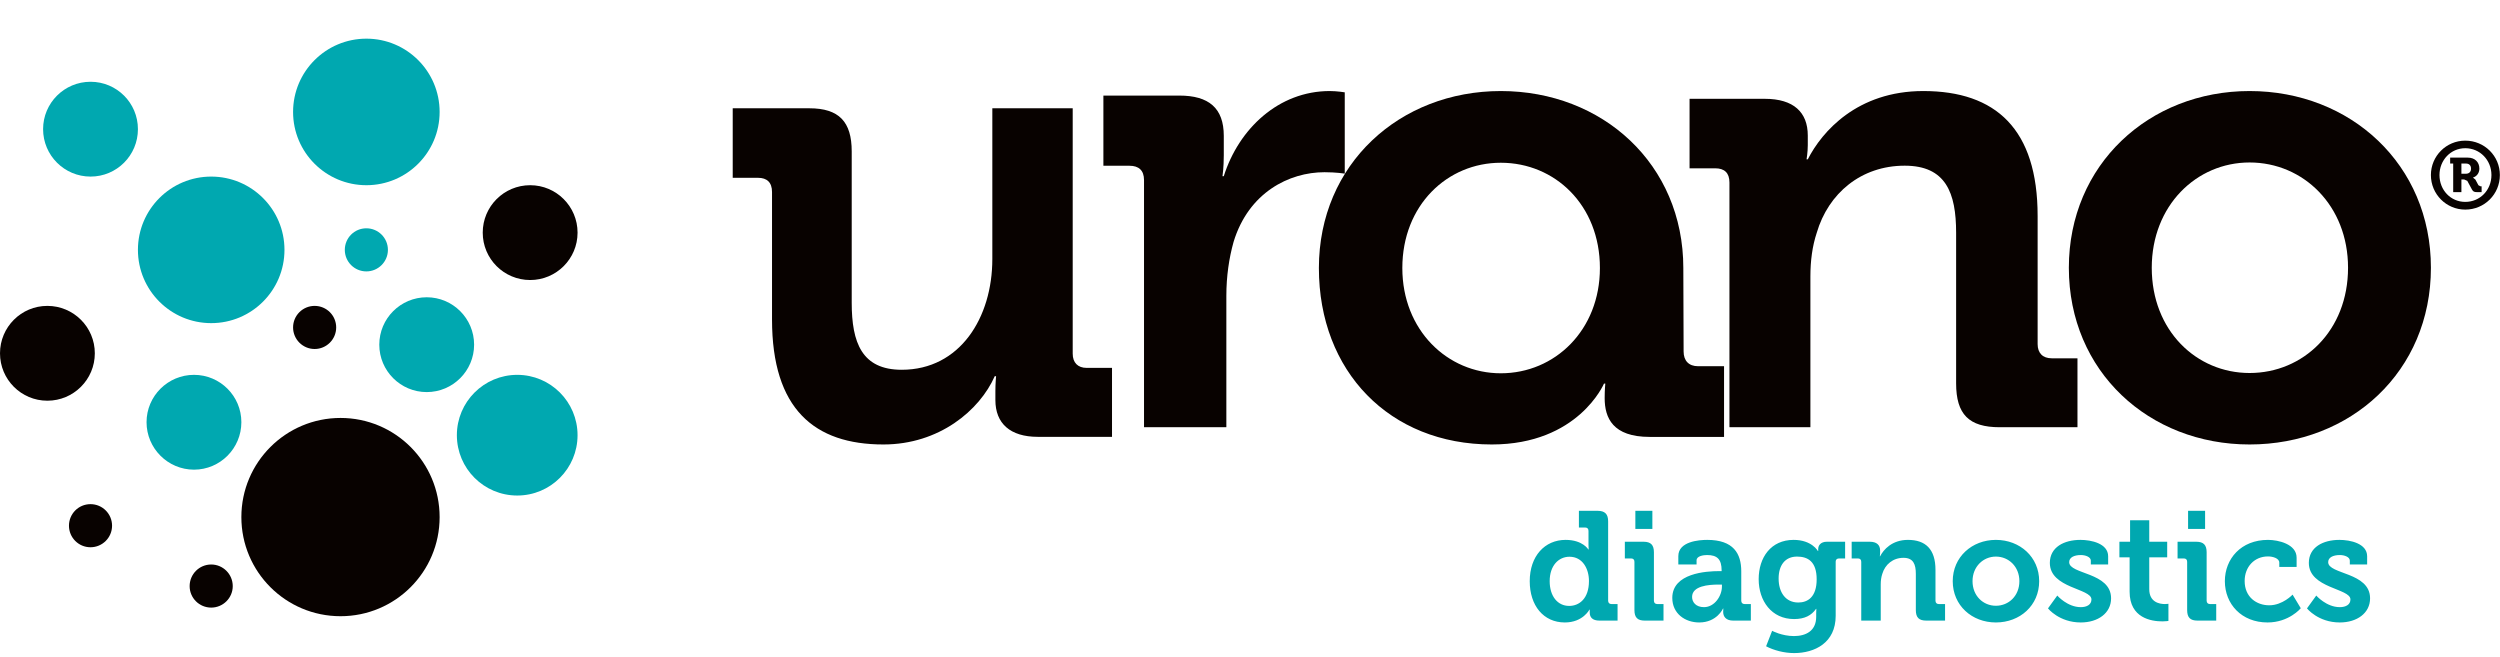 <svg width="194" height="51" viewBox="0 0 194 51" fill="none" xmlns="http://www.w3.org/2000/svg">
<path fill-rule="evenodd" clip-rule="evenodd" d="M22.075 19.389C22.075 22.531 19.528 25.075 16.39 25.075C13.252 25.075 10.703 22.531 10.703 19.389C10.703 16.247 13.252 13.703 16.39 13.703C19.528 13.703 22.075 16.247 22.075 19.389Z" fill="#00A8B0"/>
<path fill-rule="evenodd" clip-rule="evenodd" d="M15.055 29.088C13.025 29.088 11.372 30.734 11.372 32.762C11.372 34.792 13.025 36.446 15.055 36.446C17.085 36.446 18.73 34.792 18.73 32.762C18.73 30.734 17.085 29.088 15.055 29.088Z" fill="#00A8B0"/>
<path fill-rule="evenodd" clip-rule="evenodd" d="M33.114 23.068C31.08 23.068 29.433 24.717 29.433 26.747C29.433 28.775 31.08 30.426 33.114 30.426C35.144 30.426 36.791 28.775 36.791 26.747C36.791 24.717 35.144 23.068 33.114 23.068Z" fill="#00A8B0"/>
<path fill-rule="evenodd" clip-rule="evenodd" d="M28.429 17.716C27.503 17.716 26.757 18.464 26.757 19.39C26.757 20.311 27.503 21.061 28.429 21.061C29.351 21.061 30.102 20.311 30.102 19.39C30.102 18.464 29.351 17.716 28.429 17.716Z" fill="#00A8B0"/>
<path fill-rule="evenodd" clip-rule="evenodd" d="M40.139 29.088C37.549 29.088 35.453 31.189 35.453 33.769C35.453 36.357 37.549 38.453 40.139 38.453C42.725 38.453 44.818 36.357 44.818 33.769C44.818 31.189 42.725 29.088 40.139 29.088Z" fill="#00A8B0"/>
<path fill-rule="evenodd" clip-rule="evenodd" d="M7.027 6.345C4.995 6.345 3.344 7.99 3.344 10.022C3.344 12.057 4.995 13.703 7.027 13.703C9.06 13.703 10.703 12.057 10.703 10.022C10.703 7.99 9.06 6.345 7.027 6.345Z" fill="#00A8B0"/>
<path fill-rule="evenodd" clip-rule="evenodd" d="M28.432 3C25.293 3 22.743 5.544 22.743 8.689C22.743 11.827 25.293 14.372 28.432 14.372C31.57 14.372 34.115 11.827 34.115 8.689C34.115 5.544 31.57 3 28.432 3Z" fill="#00A8B0"/>
<path fill-rule="evenodd" clip-rule="evenodd" d="M24.416 23.737C23.492 23.737 22.743 24.484 22.743 25.409C22.743 26.33 23.492 27.082 24.416 27.082C25.34 27.082 26.088 26.33 26.088 25.409C26.088 24.484 25.34 23.737 24.416 23.737Z" fill="#080200"/>
<path fill-rule="evenodd" clip-rule="evenodd" d="M16.39 43.805C15.464 43.805 14.716 44.557 14.716 45.483C14.716 46.402 15.464 47.15 16.39 47.15C17.309 47.15 18.061 46.402 18.061 45.483C18.061 44.557 17.309 43.805 16.39 43.805Z" fill="#080200"/>
<path fill-rule="evenodd" clip-rule="evenodd" d="M7.022 39.122C6.099 39.122 5.352 39.867 5.352 40.794C5.352 41.721 6.099 42.467 7.022 42.467C7.944 42.467 8.696 41.721 8.696 40.794C8.696 39.867 7.944 39.122 7.022 39.122Z" fill="#080200"/>
<path fill-rule="evenodd" clip-rule="evenodd" d="M3.675 23.737C1.645 23.737 0 25.383 0 27.416C0 29.449 1.645 31.095 3.675 31.095C5.708 31.095 7.358 29.449 7.358 27.416C7.358 25.383 5.708 23.737 3.675 23.737Z" fill="#080200"/>
<path fill-rule="evenodd" clip-rule="evenodd" d="M41.141 14.372C39.106 14.372 37.46 16.019 37.46 18.053C37.46 20.085 39.106 21.73 41.141 21.73C43.171 21.73 44.819 20.085 44.819 18.053C44.819 16.019 43.171 14.372 41.141 14.372Z" fill="#080200"/>
<path fill-rule="evenodd" clip-rule="evenodd" d="M26.426 32.433C22.177 32.433 18.73 35.877 18.73 40.127C18.73 44.378 22.177 47.818 26.426 47.818C30.673 47.818 34.115 44.378 34.115 40.127C34.115 35.877 30.673 32.433 26.426 32.433Z" fill="#080200"/>
<path fill-rule="evenodd" clip-rule="evenodd" d="M191.352 13.482C191.598 13.482 191.752 13.336 191.752 13.088C191.752 12.828 191.598 12.691 191.359 12.691H191.005V13.482H191.352ZM190.368 12.691H190.132V12.232H191.505C192.042 12.232 192.399 12.571 192.399 13.088C192.399 13.5 192.106 13.724 191.915 13.77V13.792L192.09 13.934L192.326 14.375L192.487 14.459H192.573V14.909H192.215C192.008 14.909 191.915 14.871 191.827 14.71L191.461 14.034L191.214 13.925H191.005V14.909H190.368V12.691ZM191.305 15.667C192.449 15.667 193.336 14.754 193.336 13.584C193.336 12.427 192.449 11.501 191.305 11.501C190.177 11.501 189.303 12.427 189.303 13.584C189.303 14.754 190.177 15.667 191.305 15.667ZM191.305 10.914C192.796 10.914 193.99 12.106 193.99 13.584C193.99 15.069 192.796 16.265 191.305 16.265C189.83 16.265 188.638 15.069 188.638 13.584C188.638 12.106 189.83 10.914 191.305 10.914Z" fill="#080200"/>
<path fill-rule="evenodd" clip-rule="evenodd" d="M59.909 14.899C59.909 14.147 59.511 13.798 58.824 13.798H56.859V8.403H62.802C65.11 8.403 66.093 9.448 66.093 11.75V23.493C66.093 26.593 66.882 28.694 69.973 28.694C74.494 28.694 77.005 24.652 77.005 20.099V8.403H83.242V27.447C83.242 28.143 83.642 28.548 84.324 28.548H86.292V33.899H80.54C78.379 33.899 77.242 32.851 77.242 31.044V30.35C77.242 29.739 77.296 29.193 77.296 29.193H77.192C76.018 31.849 72.875 34.491 68.554 34.491C63.195 34.491 59.909 31.74 59.909 24.793V14.899Z" fill="#080200"/>
<path fill-rule="evenodd" clip-rule="evenodd" d="M88.776 13.974C88.776 13.215 88.364 12.863 87.653 12.863H85.623V7.417H91.517C93.796 7.417 94.966 8.379 94.966 10.544V12.055C94.966 13.017 94.865 13.671 94.865 13.671H94.966C96.131 9.986 99.227 7.065 103.19 7.065C103.742 7.065 104.353 7.165 104.353 7.165V13.472C104.353 13.472 103.693 13.364 102.781 13.364C100.037 13.364 96.892 14.934 95.724 18.776C95.374 20.029 95.165 21.439 95.165 22.957V33.153H88.776V13.974Z" fill="#080200"/>
<path fill-rule="evenodd" clip-rule="evenodd" d="M134.205 14.161C134.205 13.41 133.809 13.061 133.107 13.061H131.11V7.668H136.952C139.186 7.668 140.284 8.713 140.284 10.517V11.264C140.284 11.819 140.189 12.365 140.189 12.365H140.284C141.381 10.212 144.123 7.065 149.249 7.065C154.882 7.065 158.12 10.023 158.12 16.763V26.704C158.12 27.399 158.519 27.804 159.213 27.804H161.212V33.153H155.175C152.786 33.153 151.795 32.149 151.795 29.751V18.062C151.795 14.959 150.995 12.857 147.805 12.857C144.416 12.857 141.874 15.01 140.98 18.062C140.632 19.11 140.487 20.254 140.487 21.459V33.153H134.205V14.161Z" fill="#080200"/>
<path fill-rule="evenodd" clip-rule="evenodd" d="M124.153 20.8C124.153 25.618 120.662 28.967 116.463 28.967C112.316 28.967 108.821 25.618 108.821 20.8C108.821 15.917 112.316 12.629 116.463 12.629C120.662 12.629 124.153 15.917 124.153 20.8ZM133.786 33.904V28.418H131.765C131.056 28.418 130.648 27.996 130.648 27.277L130.626 20.8C130.626 12.733 124.352 7.065 116.463 7.065C108.618 7.065 102.346 12.733 102.346 20.8C102.346 28.817 107.829 34.491 115.763 34.491C122.479 34.491 124.47 29.765 124.47 29.765H124.573C124.573 29.765 124.522 30.217 124.522 30.893C124.522 32.427 125.148 33.904 128.018 33.904H133.786Z" fill="#080200"/>
<path fill-rule="evenodd" clip-rule="evenodd" d="M174.567 28.945C178.739 28.945 182.208 25.659 182.208 20.779C182.208 15.951 178.739 12.608 174.567 12.608C170.443 12.608 166.976 15.951 166.976 20.779C166.976 25.659 170.443 28.945 174.567 28.945ZM174.567 7.065C182.406 7.065 188.639 12.768 188.639 20.779C188.639 28.84 182.406 34.491 174.567 34.491C166.776 34.491 160.543 28.84 160.543 20.779C160.543 12.768 166.776 7.065 174.567 7.065Z" fill="#080200"/>
<path d="M118.707 45.099C118.707 43.155 119.871 41.895 121.491 41.895C122.823 41.895 123.255 42.639 123.255 42.639H123.279C123.279 42.639 123.267 42.483 123.267 42.279V41.199C123.267 41.019 123.171 40.935 123.003 40.935H122.523V39.639H123.975C124.539 39.639 124.791 39.891 124.791 40.455V46.611C124.791 46.779 124.887 46.875 125.055 46.875H125.523V48.159H124.119C123.567 48.159 123.363 47.895 123.363 47.535C123.363 47.403 123.363 47.307 123.363 47.307H123.339C123.339 47.307 122.835 48.303 121.431 48.303C119.775 48.303 118.707 46.995 118.707 45.099ZM121.767 47.019C122.559 47.019 123.303 46.443 123.303 45.087C123.303 44.139 122.811 43.203 121.791 43.203C120.951 43.203 120.255 43.887 120.255 45.099C120.255 46.263 120.867 47.019 121.767 47.019ZM126.904 41.043V39.639H128.224V41.043H126.904ZM126.832 47.343V43.599C126.832 43.419 126.736 43.335 126.568 43.335H126.088V42.039H127.54C128.104 42.039 128.344 42.291 128.344 42.855V46.611C128.344 46.779 128.44 46.875 128.608 46.875H129.088V48.159H127.636C127.072 48.159 126.832 47.919 126.832 47.343ZM129.77 46.395C129.77 44.475 132.41 44.319 133.406 44.319H133.598V44.271C133.598 43.395 133.25 43.071 132.47 43.071C132.194 43.071 131.654 43.143 131.654 43.479V43.803H130.238V43.155C130.238 42.015 131.846 41.895 132.482 41.895C134.522 41.895 135.122 42.963 135.122 44.331V46.611C135.122 46.779 135.218 46.875 135.386 46.875H135.866V48.159H134.498C133.934 48.159 133.718 47.847 133.718 47.487C133.718 47.331 133.73 47.223 133.73 47.223H133.706C133.706 47.223 133.238 48.303 131.858 48.303C130.766 48.303 129.77 47.619 129.77 46.395ZM131.306 46.323C131.306 46.731 131.606 47.115 132.23 47.115C133.046 47.115 133.622 46.251 133.622 45.507V45.363H133.358C132.566 45.363 131.306 45.471 131.306 46.323ZM136.473 44.943C136.473 43.263 137.421 41.895 139.185 41.895C140.601 41.895 141.069 42.759 141.069 42.759H141.093C141.093 42.759 141.093 42.687 141.093 42.603C141.093 42.327 141.285 42.039 141.765 42.039H143.181V43.335H142.713C142.557 43.335 142.449 43.419 142.449 43.575V47.787C142.449 49.887 140.817 50.679 139.221 50.679C138.453 50.679 137.637 50.463 137.049 50.151L137.517 48.951C137.517 48.951 138.273 49.359 139.209 49.359C140.133 49.359 140.937 48.963 140.937 47.859V47.571C140.937 47.427 140.949 47.247 140.949 47.247H140.925C140.565 47.763 140.037 48.039 139.221 48.039C137.469 48.039 136.473 46.623 136.473 44.943ZM139.545 46.755C140.277 46.755 140.973 46.335 140.973 44.955C140.973 43.563 140.277 43.191 139.449 43.191C138.525 43.191 138.021 43.863 138.021 44.895C138.021 45.963 138.561 46.755 139.545 46.755ZM144.433 48.159V43.599C144.433 43.419 144.337 43.335 144.169 43.335H143.689V42.039H145.093C145.633 42.039 145.897 42.291 145.897 42.723V42.903C145.897 43.035 145.873 43.167 145.873 43.167H145.897C146.161 42.651 146.821 41.895 148.057 41.895C149.413 41.895 150.193 42.603 150.193 44.223V46.611C150.193 46.779 150.289 46.875 150.457 46.875H150.937V48.159H149.485C148.909 48.159 148.669 47.919 148.669 47.343V44.535C148.669 43.791 148.477 43.287 147.709 43.287C146.893 43.287 146.281 43.803 146.065 44.535C145.981 44.787 145.945 45.063 145.945 45.351V48.159H144.433ZM151.532 45.099C151.532 43.227 153.02 41.895 154.88 41.895C156.752 41.895 158.24 43.227 158.24 45.099C158.24 46.983 156.752 48.303 154.88 48.303C153.02 48.303 151.532 46.983 151.532 45.099ZM153.068 45.099C153.068 46.239 153.896 47.007 154.88 47.007C155.876 47.007 156.704 46.239 156.704 45.099C156.704 43.971 155.876 43.191 154.88 43.191C153.896 43.191 153.068 43.971 153.068 45.099ZM158.924 47.211L159.644 46.215C159.644 46.215 160.424 47.115 161.468 47.115C161.936 47.115 162.296 46.923 162.296 46.515C162.296 45.651 159.068 45.663 159.068 43.683C159.068 42.459 160.172 41.895 161.444 41.895C162.272 41.895 163.592 42.171 163.592 43.167V43.803H162.248V43.503C162.248 43.215 161.816 43.071 161.48 43.071C160.94 43.071 160.568 43.263 160.568 43.623C160.568 44.583 163.82 44.391 163.82 46.431C163.82 47.583 162.8 48.303 161.468 48.303C159.788 48.303 158.924 47.211 158.924 47.211ZM165.258 45.915V43.251H164.466V42.039H165.294V40.371H166.782V42.039H168.174V43.251H166.782V45.723C166.782 46.731 167.574 46.875 167.994 46.875C168.162 46.875 168.27 46.851 168.27 46.851V48.183C168.27 48.183 168.078 48.219 167.802 48.219C166.95 48.219 165.258 47.967 165.258 45.915ZM169.795 41.043V39.639H171.115V41.043H169.795ZM169.723 47.343V43.599C169.723 43.419 169.627 43.335 169.459 43.335H168.979V42.039H170.431C170.995 42.039 171.235 42.291 171.235 42.855V46.611C171.235 46.779 171.331 46.875 171.499 46.875H171.979V48.159H170.527C169.963 48.159 169.723 47.919 169.723 47.343ZM172.649 45.099C172.649 43.371 173.897 41.895 175.997 41.895C176.789 41.895 178.217 42.219 178.217 43.275V43.995H176.873V43.659C176.873 43.323 176.369 43.179 175.997 43.179C174.941 43.179 174.185 43.983 174.185 45.087C174.185 46.335 175.109 46.971 176.093 46.971C177.137 46.971 177.905 46.143 177.905 46.143L178.541 47.199C178.541 47.199 177.629 48.303 175.961 48.303C173.945 48.303 172.649 46.875 172.649 45.099ZM179.022 47.211L179.742 46.215C179.742 46.215 180.522 47.115 181.566 47.115C182.034 47.115 182.394 46.923 182.394 46.515C182.394 45.651 179.166 45.663 179.166 43.683C179.166 42.459 180.27 41.895 181.542 41.895C182.37 41.895 183.69 42.171 183.69 43.167V43.803H182.346V43.503C182.346 43.215 181.914 43.071 181.578 43.071C181.038 43.071 180.666 43.263 180.666 43.623C180.666 44.583 183.918 44.391 183.918 46.431C183.918 47.583 182.898 48.303 181.566 48.303C179.886 48.303 179.022 47.211 179.022 47.211Z" fill="#00A8B0"/>
</svg>
